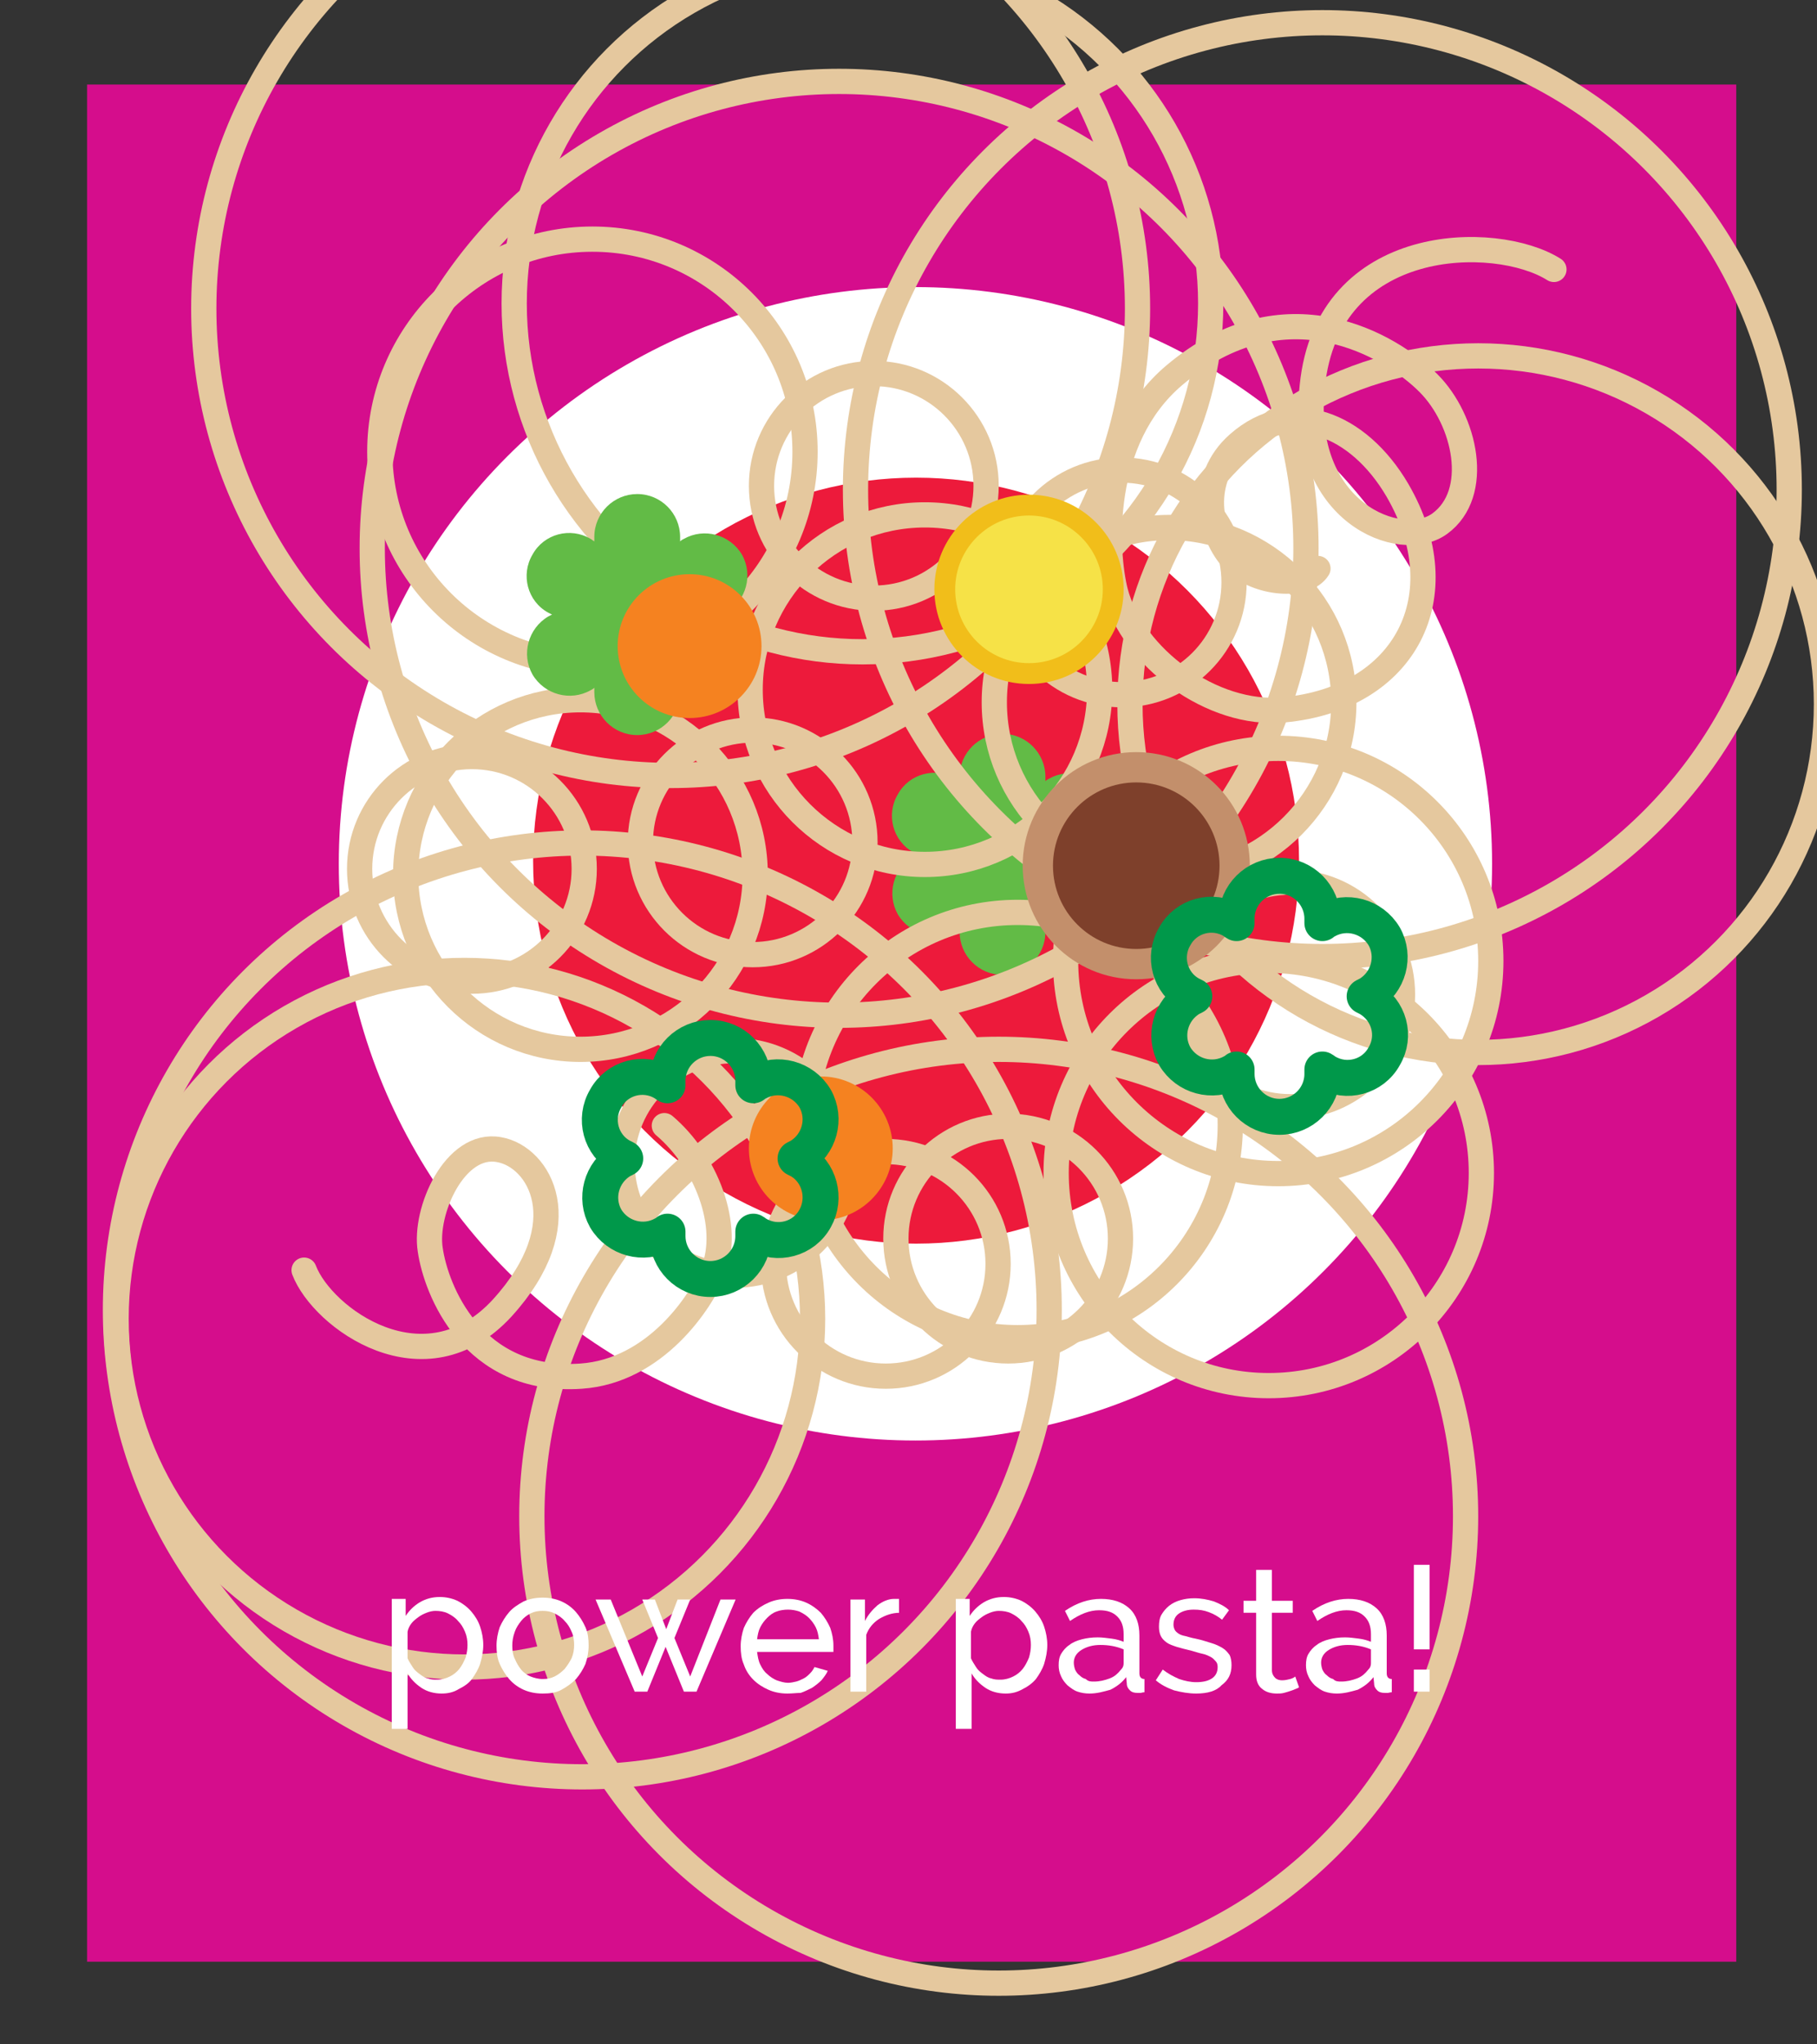 <svg xmlns="http://www.w3.org/2000/svg" xmlns:xlink="http://www.w3.org/1999/xlink" x="0px" y="0px" viewBox="0 0 288 324" style="enable-background:new 0 0 288 324;" xml:space="preserve"><rect x="0" y="0" width="288" height="324" fill="#333333" stroke="none"/><style>	.st0{fill:#D50D8C;}	.st1{fill:#FFFFFF;}	.st2{fill:#ED1A3B;}	.st3{fill:#62BB46;}	.st4{clip-path:url(#SVGID_2_);}	.st5{fill:none;stroke:#E5C89E;stroke-width:4.001;stroke-miterlimit:10;}	.st6{fill:none;stroke:#E5C89E;stroke-width:4.001;stroke-linecap:round;stroke-linejoin:round;stroke-miterlimit:10;}	.st7{fill:#C38F6B;}	.st8{fill:#7E402B;}	.st9{fill:none;stroke:#A75E34;stroke-width:1.778;stroke-miterlimit:10;}	.st10{fill:#F58220;}	.st11{fill:none;stroke:#00984A;stroke-width:5.7;stroke-linecap:round;stroke-linejoin:round;stroke-miterlimit:10;}	.st12{fill:#F1BE1A;}	.st13{fill:#F6E247;}</style><g id="background">	<rect x="13.8" y="13.4" class="st0" width="261.4" height="297.5"></rect></g><g id="artwork">	<g>							<g>			<g>				<circle class="st1" cx="145.1" cy="136.9" r="91.4"></circle>			</g>		</g>	</g>	<g>		<circle class="st2" cx="145.2" cy="136.4" r="60.7"></circle>	</g>	<path class="st3" d="M173,135.7c-0.2-0.1-0.4-0.2-0.6-0.3c0.2-0.1,0.4-0.2,0.6-0.3c3.2-1.9,4.3-6,2.5-9.2c-1.9-3.2-6-4.3-9.2-2.5   c-0.2,0.1-0.4,0.2-0.6,0.4c0-0.2,0-0.5,0-0.7c0-3.7-3-6.8-6.8-6.8c-3.7,0-6.8,3-6.8,6.8c0,0.2,0,0.5,0,0.7   c-0.2-0.1-0.4-0.3-0.6-0.4c-3.2-1.9-7.4-0.8-9.2,2.5c-1.9,3.2-0.8,7.4,2.5,9.2c0.2,0.1,0.4,0.2,0.6,0.3c-0.2,0.1-0.4,0.2-0.6,0.3   c-3.2,1.9-4.3,6-2.5,9.2c1.9,3.2,6,4.3,9.2,2.5c0.2-0.1,0.4-0.2,0.6-0.4c0,0.2,0,0.5,0,0.7c0,3.7,3,6.8,6.8,6.8   c3.7,0,6.8-3,6.8-6.8c0-0.2,0-0.5,0-0.7c0.2,0.1,0.4,0.3,0.6,0.4c3.2,1.9,7.4,0.8,9.2-2.5C177.3,141.7,176.2,137.5,173,135.7z"></path>	<g>		<defs>			<circle id="SVGID_1_" cx="145.2" cy="136.4" r="61.1"></circle>		</defs>				<g class="st4">			<circle class="st5" cx="185.3" cy="111.3" r="27.7"></circle>			<circle class="st5" cx="146.6" cy="109.3" r="27.7"></circle>			<circle class="st5" cx="159.8" cy="196.3" r="17.8"></circle>			<circle class="st5" cx="204.5" cy="157.6" r="17.8"></circle>			<circle class="st5" cx="116.4" cy="184.3" r="17.8"></circle>			<circle class="st5" cx="119.3" cy="133.5" r="17.8"></circle>			<circle class="st5" cx="74.8" cy="137.7" r="17.8"></circle>			<circle class="st5" cx="140.4" cy="200.3" r="17.8"></circle>			<circle class="st5" cx="138.5" cy="77" r="17.8"></circle>			<circle class="st5" cx="177.8" cy="92.3" r="17.8"></circle>			<circle class="st5" cx="92" cy="138.6" r="27.7"></circle>			<circle class="st5" cx="161.3" cy="178.3" r="33.7"></circle>			<circle class="st5" cx="201.1" cy="185.9" r="33.7"></circle>			<circle class="st5" cx="202.6" cy="152.3" r="33.7"></circle>			<circle class="st5" cx="93.9" cy="71.6" r="33.7"></circle>			<circle class="st5" cx="133" cy="86.9" r="74"></circle>			<circle class="st5" cx="209.6" cy="77.6" r="74"></circle>			<circle class="st5" cx="158.3" cy="240.3" r="74"></circle>			<circle class="st5" cx="106.3" cy="48.9" r="74"></circle>			<circle class="st5" cx="136.7" cy="48.1" r="55.2"></circle>			<circle class="st5" cx="234.3" cy="111.6" r="55.2"></circle>			<circle class="st5" cx="73.6" cy="209" r="55.2"></circle>			<circle class="st5" cx="92.3" cy="207.6" r="74"></circle>		</g>	</g>	<path class="st3" d="M115.1,97.7c-0.2-0.1-0.4-0.2-0.6-0.3c0.2-0.1,0.4-0.2,0.6-0.3c3.2-1.9,4.3-6,2.5-9.2c-1.9-3.2-6-4.3-9.2-2.5   c-0.2,0.1-0.4,0.2-0.6,0.4c0-0.2,0-0.5,0-0.7c0-3.7-3-6.8-6.8-6.8c-3.7,0-6.8,3-6.8,6.8c0,0.2,0,0.5,0,0.7   c-0.2-0.1-0.4-0.3-0.6-0.4c-3.2-1.9-7.4-0.8-9.2,2.5c-1.9,3.2-0.8,7.4,2.5,9.2c0.2,0.1,0.4,0.2,0.6,0.3c-0.2,0.1-0.4,0.2-0.6,0.3   c-3.2,1.9-4.3,6-2.5,9.2c1.9,3.2,6,4.3,9.2,2.5c0.2-0.1,0.4-0.2,0.6-0.4c0,0.2,0,0.5,0,0.7c0,3.7,3,6.8,6.8,6.8   c3.7,0,6.8-3,6.8-6.8c0-0.2,0-0.5,0-0.7c0.2,0.1,0.4,0.3,0.6,0.4c3.2,1.9,7.4,0.8,9.2-2.5C119.4,103.7,118.3,99.5,115.1,97.7z"></path>	<path class="st6" d="M246.3,42.7c-9.2-5.8-35.9-5.6-38.3,18.5c-2.1,20,14,26.3,20.2,21.8c6.6-4.8,4.1-16.4-1.8-22.3   c-5.9-5.9-22.7-16.1-40.3-1.2c-12,10.2-10.9,28-9.3,34.3c2.7,10.3,15.3,19.8,26.7,18.7c19.3-1.8,27.7-18.1,18-34.8   c-6.2-10.6-16.9-14.7-25.2-7.4c-6.4,5.6-4.8,14.4-0.6,18.7c3.6,3.6,11.3,4.2,13.2,1.1"></path>	<path class="st6" d="M48.2,201.3c2.9,7.6,19.1,19.4,31.4,6c12.2-13.4,5.9-24-0.5-25.1c-7-1.3-11.9,9.8-10.9,15.9   c0.9,6.2,6.6,21.2,23.9,20c11.8-0.8,19.1-11.9,20.9-16.5c3-7.4-1.2-17.7-7.7-23.2"></path>	<g>		<circle class="st7" cx="180.1" cy="137.2" r="18"></circle>		<circle class="st8" cx="180.1" cy="137.2" r="13.2"></circle>		<g>			<g>				<line class="st9"></line>				<line class="st9"></line>			</g>			<g>				<line class="st9"></line>				<line class="st9"></line>			</g>			<g>				<line class="st9"></line>				<line class="st9"></line>			</g>			<g>				<line class="st9"></line>				<line class="st9"></line>			</g>		</g>	</g>	<circle class="st10" cx="109.3" cy="102.4" r="11.4"></circle>	<circle class="st10" cx="130.1" cy="182" r="11.4"></circle>	<path class="st11" d="M126.7,183.9c-0.2-0.1-0.4-0.2-0.6-0.3c0.2-0.1,0.4-0.2,0.6-0.3c3.2-1.9,4.3-6,2.5-9.2   c-1.9-3.2-6-4.3-9.2-2.5c-0.2,0.1-0.4,0.2-0.6,0.4c0-0.2,0-0.5,0-0.7c0-3.7-3-6.8-6.8-6.8c-3.7,0-6.8,3-6.8,6.8c0,0.2,0,0.5,0,0.7   c-0.2-0.1-0.4-0.3-0.6-0.4c-3.2-1.9-7.4-0.8-9.2,2.5c-1.9,3.2-0.8,7.4,2.5,9.2c0.2,0.1,0.4,0.2,0.6,0.3c-0.2,0.1-0.4,0.2-0.6,0.3   c-3.2,1.9-4.3,6-2.5,9.2c1.9,3.2,6,4.3,9.2,2.5c0.2-0.1,0.4-0.2,0.6-0.4c0,0.2,0,0.5,0,0.7c0,3.7,3,6.8,6.8,6.8   c3.7,0,6.8-3,6.8-6.8c0-0.2,0-0.5,0-0.7c0.2,0.1,0.4,0.3,0.6,0.4c3.2,1.9,7.4,0.8,9.2-2.5C131,189.9,129.9,185.7,126.7,183.9z"></path>	<path class="st11" d="M216.9,158.2c-0.2-0.1-0.4-0.2-0.6-0.3c0.2-0.1,0.4-0.2,0.6-0.3c3.2-1.9,4.3-6,2.5-9.2   c-1.9-3.2-6-4.3-9.2-2.5c-0.2,0.1-0.4,0.2-0.6,0.4c0-0.2,0-0.5,0-0.7c0-3.7-3-6.8-6.8-6.8c-3.7,0-6.8,3-6.8,6.8c0,0.2,0,0.5,0,0.7   c-0.2-0.1-0.4-0.3-0.6-0.4c-3.2-1.9-7.4-0.8-9.2,2.5c-1.9,3.2-0.8,7.4,2.5,9.2c0.2,0.1,0.4,0.2,0.6,0.3c-0.2,0.1-0.4,0.2-0.6,0.3   c-3.2,1.9-4.3,6-2.5,9.2c1.9,3.2,6,4.3,9.2,2.5c0.2-0.1,0.4-0.2,0.6-0.4c0,0.2,0,0.5,0,0.7c0,3.7,3,6.8,6.8,6.8   c3.7,0,6.8-3,6.8-6.8c0-0.2,0-0.5,0-0.7c0.2,0.1,0.4,0.3,0.6,0.4c3.2,1.9,7.4,0.8,9.2-2.5C221.3,164.2,220.2,160.1,216.9,158.2z"></path>	<g>		<circle class="st12" cx="163.1" cy="93.4" r="15"></circle>		<circle class="st13" cx="163.1" cy="93.4" r="11.7"></circle>	</g></g><g id="text">	<g>		<g>			<path class="st1" d="M70,268.4c-1.2,0-2.3-0.3-3.2-0.9c-0.9-0.6-1.7-1.4-2.2-2.3v8.8h-2.5v-20.6h2.2v2.7c0.6-0.9,1.3-1.6,2.3-2.2     c0.9-0.5,1.9-0.8,3.1-0.8c1,0,1.9,0.2,2.8,0.6c0.8,0.4,1.6,1,2.2,1.7c0.6,0.7,1.1,1.5,1.4,2.4c0.3,0.9,0.5,1.9,0.5,2.9     c0,1-0.2,2-0.5,3c-0.3,0.9-0.8,1.7-1.3,2.4s-1.3,1.2-2.1,1.6C71.9,268.2,71,268.4,70,268.4z M69.3,266.2c0.7,0,1.4-0.2,2-0.5     c0.6-0.3,1.1-0.7,1.5-1.2c0.4-0.5,0.7-1.1,1-1.8c0.2-0.7,0.3-1.3,0.3-2c0-0.7-0.1-1.4-0.4-2.1c-0.3-0.7-0.6-1.2-1.1-1.7     c-0.4-0.5-1-0.9-1.6-1.2c-0.6-0.3-1.3-0.4-2-0.4c-0.4,0-0.9,0.1-1.4,0.3c-0.5,0.2-0.9,0.4-1.3,0.7s-0.8,0.6-1.1,1     c-0.3,0.4-0.5,0.8-0.6,1.3v4.2c0.2,0.5,0.5,0.9,0.8,1.4s0.7,0.8,1.1,1.1c0.4,0.3,0.8,0.6,1.3,0.7     C68.3,266.2,68.8,266.2,69.3,266.2z"></path>			<path class="st1" d="M86,268.4c-1.1,0-2.1-0.2-3-0.6s-1.7-1-2.3-1.7s-1.1-1.5-1.5-2.4c-0.4-0.9-0.5-1.9-0.5-2.9     c0-1,0.2-2,0.5-2.9c0.4-0.9,0.9-1.7,1.5-2.4s1.4-1.2,2.3-1.7c0.9-0.4,1.9-0.6,3-0.6c1.1,0,2.1,0.2,3,0.6c0.9,0.4,1.7,1,2.3,1.7     s1.1,1.5,1.5,2.4c0.4,0.9,0.5,1.9,0.5,2.9c0,1-0.2,2-0.5,2.9c-0.4,0.9-0.9,1.7-1.5,2.4c-0.7,0.7-1.4,1.2-2.3,1.7     S87.1,268.4,86,268.4z M81.2,260.8c0,0.8,0.1,1.5,0.4,2.1c0.3,0.7,0.6,1.2,1,1.7c0.4,0.5,1,0.9,1.5,1.1s1.2,0.4,1.9,0.4     s1.3-0.1,1.9-0.4c0.6-0.3,1.1-0.7,1.6-1.2c0.4-0.5,0.8-1.1,1.1-1.7c0.3-0.7,0.4-1.4,0.4-2.1c0-0.7-0.1-1.5-0.4-2.1     c-0.3-0.7-0.6-1.2-1.1-1.7c-0.4-0.5-1-0.9-1.6-1.2c-0.6-0.3-1.2-0.4-1.9-0.4s-1.3,0.1-1.9,0.4s-1.1,0.7-1.5,1.2     c-0.4,0.5-0.8,1.1-1,1.7C81.3,259.4,81.2,260.1,81.2,260.8z"></path>			<path class="st1" d="M114.2,253.5h2.4l-6.2,14.6h-2l-2.9-7.1l-2.9,7.1h-2l-6.2-14.6h2.4l5,12.2l2.5-6.1l-2.5-6.1h2l1.8,4.7     l1.8-4.7h2l-2.5,6.1l2.5,6.1L114.2,253.5z"></path>			<path class="st1" d="M124.8,268.4c-1.1,0-2.1-0.2-3-0.6c-0.9-0.4-1.7-0.9-2.4-1.6c-0.7-0.7-1.2-1.5-1.5-2.4     c-0.4-0.9-0.5-1.9-0.5-2.9s0.2-2,0.5-2.9c0.4-0.9,0.9-1.7,1.5-2.4c0.7-0.7,1.5-1.2,2.4-1.6s1.9-0.6,3-0.6c1.1,0,2.1,0.2,3,0.6     c0.9,0.4,1.7,1,2.3,1.6c0.6,0.7,1.1,1.5,1.5,2.4c0.3,0.9,0.5,1.8,0.5,2.8c0,0.2,0,0.4,0,0.6s0,0.3,0,0.4H120     c0.1,0.7,0.2,1.4,0.5,2c0.3,0.6,0.6,1.1,1.1,1.5c0.4,0.4,1,0.8,1.5,1c0.6,0.2,1.2,0.4,1.8,0.4c0.4,0,0.9-0.1,1.3-0.2     c0.4-0.1,0.8-0.3,1.2-0.5c0.4-0.2,0.7-0.5,1-0.8c0.3-0.3,0.5-0.6,0.7-1l2.1,0.6c-0.2,0.5-0.6,1-1,1.5c-0.4,0.4-0.9,0.8-1.5,1.2     c-0.6,0.3-1.2,0.6-1.8,0.8C126.3,268.3,125.6,268.4,124.8,268.4z M129.8,259.8c-0.1-0.7-0.2-1.3-0.5-1.9     c-0.3-0.6-0.7-1.1-1.1-1.5c-0.4-0.4-0.9-0.7-1.5-1c-0.6-0.2-1.2-0.3-1.8-0.3s-1.3,0.1-1.8,0.3c-0.6,0.2-1.1,0.6-1.5,1     s-0.8,0.9-1.1,1.5c-0.3,0.6-0.4,1.2-0.5,1.9H129.8z"></path>			<path class="st1" d="M142.6,255.6c-1.2,0-2.3,0.4-3.3,1c-0.9,0.6-1.6,1.4-2,2.5v9h-2.5v-14.6h2.3v3.4c0.5-1,1.2-1.8,2-2.5     c0.8-0.6,1.7-1,2.6-1c0.2,0,0.3,0,0.5,0c0.1,0,0.2,0,0.3,0V255.6z"></path>			<path class="st1" d="M159.4,268.4c-1.2,0-2.3-0.3-3.2-0.9c-0.9-0.6-1.7-1.4-2.2-2.3v8.8h-2.5v-20.6h2.2v2.7     c0.6-0.9,1.3-1.6,2.3-2.2c0.9-0.5,1.9-0.8,3.1-0.8c1,0,1.9,0.2,2.8,0.6c0.8,0.4,1.6,1,2.2,1.7s1.1,1.5,1.4,2.4     c0.3,0.9,0.5,1.9,0.5,2.9c0,1-0.2,2-0.5,3c-0.3,0.9-0.8,1.7-1.3,2.4c-0.6,0.7-1.3,1.2-2.1,1.6     C161.2,268.2,160.4,268.4,159.4,268.4z M158.6,266.2c0.7,0,1.4-0.2,2-0.5c0.6-0.3,1.1-0.7,1.5-1.2c0.4-0.5,0.7-1.1,1-1.8     c0.2-0.7,0.3-1.3,0.3-2c0-0.7-0.1-1.4-0.4-2.1c-0.3-0.7-0.6-1.2-1.1-1.7c-0.4-0.5-1-0.9-1.6-1.2c-0.6-0.3-1.3-0.4-2-0.4     c-0.4,0-0.9,0.1-1.4,0.3s-0.9,0.4-1.3,0.7s-0.8,0.6-1.1,1c-0.3,0.4-0.5,0.8-0.6,1.3v4.2c0.2,0.5,0.5,0.9,0.8,1.4s0.7,0.8,1.1,1.1     c0.4,0.3,0.8,0.6,1.3,0.7C157.6,266.2,158.1,266.2,158.6,266.2z"></path>			<path class="st1" d="M172.7,268.4c-0.7,0-1.3-0.1-1.9-0.3c-0.6-0.2-1.1-0.6-1.6-1c-0.4-0.4-0.8-0.9-1-1.4     c-0.3-0.6-0.4-1.2-0.4-1.8c0-0.7,0.1-1.3,0.4-1.8c0.3-0.5,0.7-1,1.3-1.4c0.5-0.4,1.2-0.7,2-0.9c0.8-0.2,1.6-0.3,2.5-0.3     c0.7,0,1.4,0.1,2.2,0.2s1.4,0.3,1.9,0.5v-1.2c0-1.2-0.3-2.1-1-2.8s-1.6-1-2.9-1c-1.5,0-3,0.6-4.6,1.7l-0.8-1.6     c1.9-1.3,3.8-1.9,5.7-1.9c1.9,0,3.4,0.5,4.5,1.5c1.1,1,1.6,2.5,1.6,4.3v6c0,0.6,0.3,0.9,0.8,0.9v2.1c-0.3,0-0.5,0.1-0.6,0.1     s-0.3,0-0.5,0c-0.5,0-0.9-0.1-1.2-0.4c-0.3-0.3-0.5-0.6-0.5-1.1l-0.1-1c-0.7,0.9-1.5,1.5-2.5,2     C174.9,268.1,173.9,268.4,172.7,268.4z M173.4,266.5c0.9,0,1.7-0.2,2.5-0.5c0.8-0.3,1.3-0.8,1.7-1.3c0.4-0.4,0.5-0.7,0.5-1.1     v-2.2c-1.2-0.5-2.4-0.7-3.7-0.7c-1.2,0-2.2,0.3-3,0.8c-0.8,0.5-1.2,1.2-1.2,2c0,0.4,0.1,0.8,0.2,1.1c0.2,0.4,0.4,0.7,0.7,0.9     c0.3,0.3,0.6,0.5,1,0.6C172.5,266.5,172.9,266.5,173.4,266.5z"></path>			<path class="st1" d="M189.6,268.4c-1.2,0-2.3-0.2-3.5-0.5c-1.1-0.4-2.1-0.9-2.9-1.6l1.1-1.7c0.9,0.7,1.7,1.1,2.6,1.5     c0.9,0.3,1.8,0.5,2.7,0.5c1.1,0,1.9-0.2,2.5-0.6c0.6-0.4,0.9-1,0.9-1.8c0-0.4-0.1-0.7-0.3-0.9s-0.4-0.5-0.8-0.7s-0.8-0.4-1.3-0.5     c-0.5-0.1-1.1-0.3-1.8-0.5c-0.9-0.2-1.6-0.4-2.3-0.6c-0.6-0.2-1.2-0.4-1.6-0.7c-0.4-0.3-0.7-0.6-0.9-1c-0.2-0.4-0.3-0.9-0.3-1.5     c0-0.7,0.1-1.4,0.4-1.9s0.7-1,1.2-1.4c0.5-0.4,1.1-0.7,1.8-0.9c0.7-0.2,1.4-0.3,2.2-0.3c1.1,0,2.1,0.2,3.1,0.5     c1,0.4,1.8,0.8,2.4,1.4l-1.1,1.5c-0.6-0.5-1.3-0.9-2.1-1.2s-1.5-0.4-2.4-0.4c-0.9,0-1.7,0.2-2.3,0.6c-0.6,0.4-0.9,1-0.9,1.8     c0,0.3,0.1,0.6,0.2,0.8c0.1,0.2,0.3,0.4,0.6,0.6c0.3,0.2,0.6,0.3,1.1,0.4c0.4,0.1,1,0.3,1.6,0.4c1,0.2,1.8,0.5,2.5,0.7     s1.3,0.5,1.8,0.8c0.5,0.3,0.8,0.7,1.1,1.1c0.2,0.4,0.3,1,0.3,1.6c0,1.4-0.5,2.4-1.6,3.2C192.8,268,191.4,268.4,189.6,268.4z"></path>			<path class="st1" d="M205.9,267.4c-0.1,0.1-0.3,0.2-0.6,0.3c-0.2,0.1-0.5,0.2-0.8,0.3s-0.6,0.2-1,0.3c-0.4,0.1-0.7,0.1-1.1,0.1     c-0.9,0-1.7-0.2-2.3-0.7c-0.7-0.5-1-1.3-1-2.3v-9.8h-2v-1.9h2v-4.9h2.5v4.9h3.3v1.9h-3.3v9.1c0,0.5,0.2,0.9,0.5,1.2     s0.7,0.4,1.1,0.4c0.5,0,0.9-0.1,1.3-0.2s0.7-0.3,0.8-0.4L205.9,267.4z"></path>			<path class="st1" d="M211.9,268.4c-0.7,0-1.3-0.1-1.9-0.3c-0.6-0.2-1.1-0.6-1.6-1c-0.4-0.4-0.8-0.9-1-1.4     c-0.3-0.6-0.4-1.2-0.4-1.8c0-0.7,0.1-1.3,0.4-1.8c0.3-0.5,0.7-1,1.3-1.4c0.5-0.4,1.2-0.7,2-0.9c0.8-0.2,1.6-0.3,2.5-0.3     c0.7,0,1.4,0.1,2.2,0.2s1.4,0.3,1.9,0.5v-1.2c0-1.2-0.3-2.1-1-2.8s-1.6-1-2.9-1c-1.5,0-3,0.6-4.6,1.7l-0.8-1.6     c1.9-1.3,3.8-1.9,5.7-1.9c1.9,0,3.4,0.5,4.5,1.5c1.1,1,1.6,2.5,1.6,4.3v6c0,0.6,0.3,0.9,0.8,0.9v2.1c-0.3,0-0.5,0.1-0.6,0.1     s-0.3,0-0.5,0c-0.5,0-0.9-0.1-1.2-0.4c-0.3-0.3-0.5-0.6-0.5-1.1l-0.1-1c-0.7,0.9-1.5,1.5-2.5,2     C214.1,268.1,213.1,268.4,211.9,268.4z M212.6,266.5c0.9,0,1.7-0.2,2.5-0.5c0.8-0.3,1.3-0.8,1.7-1.3c0.4-0.4,0.5-0.7,0.5-1.1     v-2.2c-1.2-0.5-2.4-0.7-3.7-0.7c-1.2,0-2.2,0.3-3,0.8c-0.8,0.5-1.2,1.2-1.2,2c0,0.4,0.1,0.8,0.2,1.1c0.2,0.4,0.4,0.7,0.7,0.9     c0.3,0.3,0.6,0.5,1,0.6C211.7,266.5,212.1,266.5,212.6,266.5z"></path>			<path class="st1" d="M224.1,261.4V248h2.5v13.4H224.1z M224.1,268.1v-3.5h2.5v3.5H224.1z"></path>		</g>	</g></g></svg>